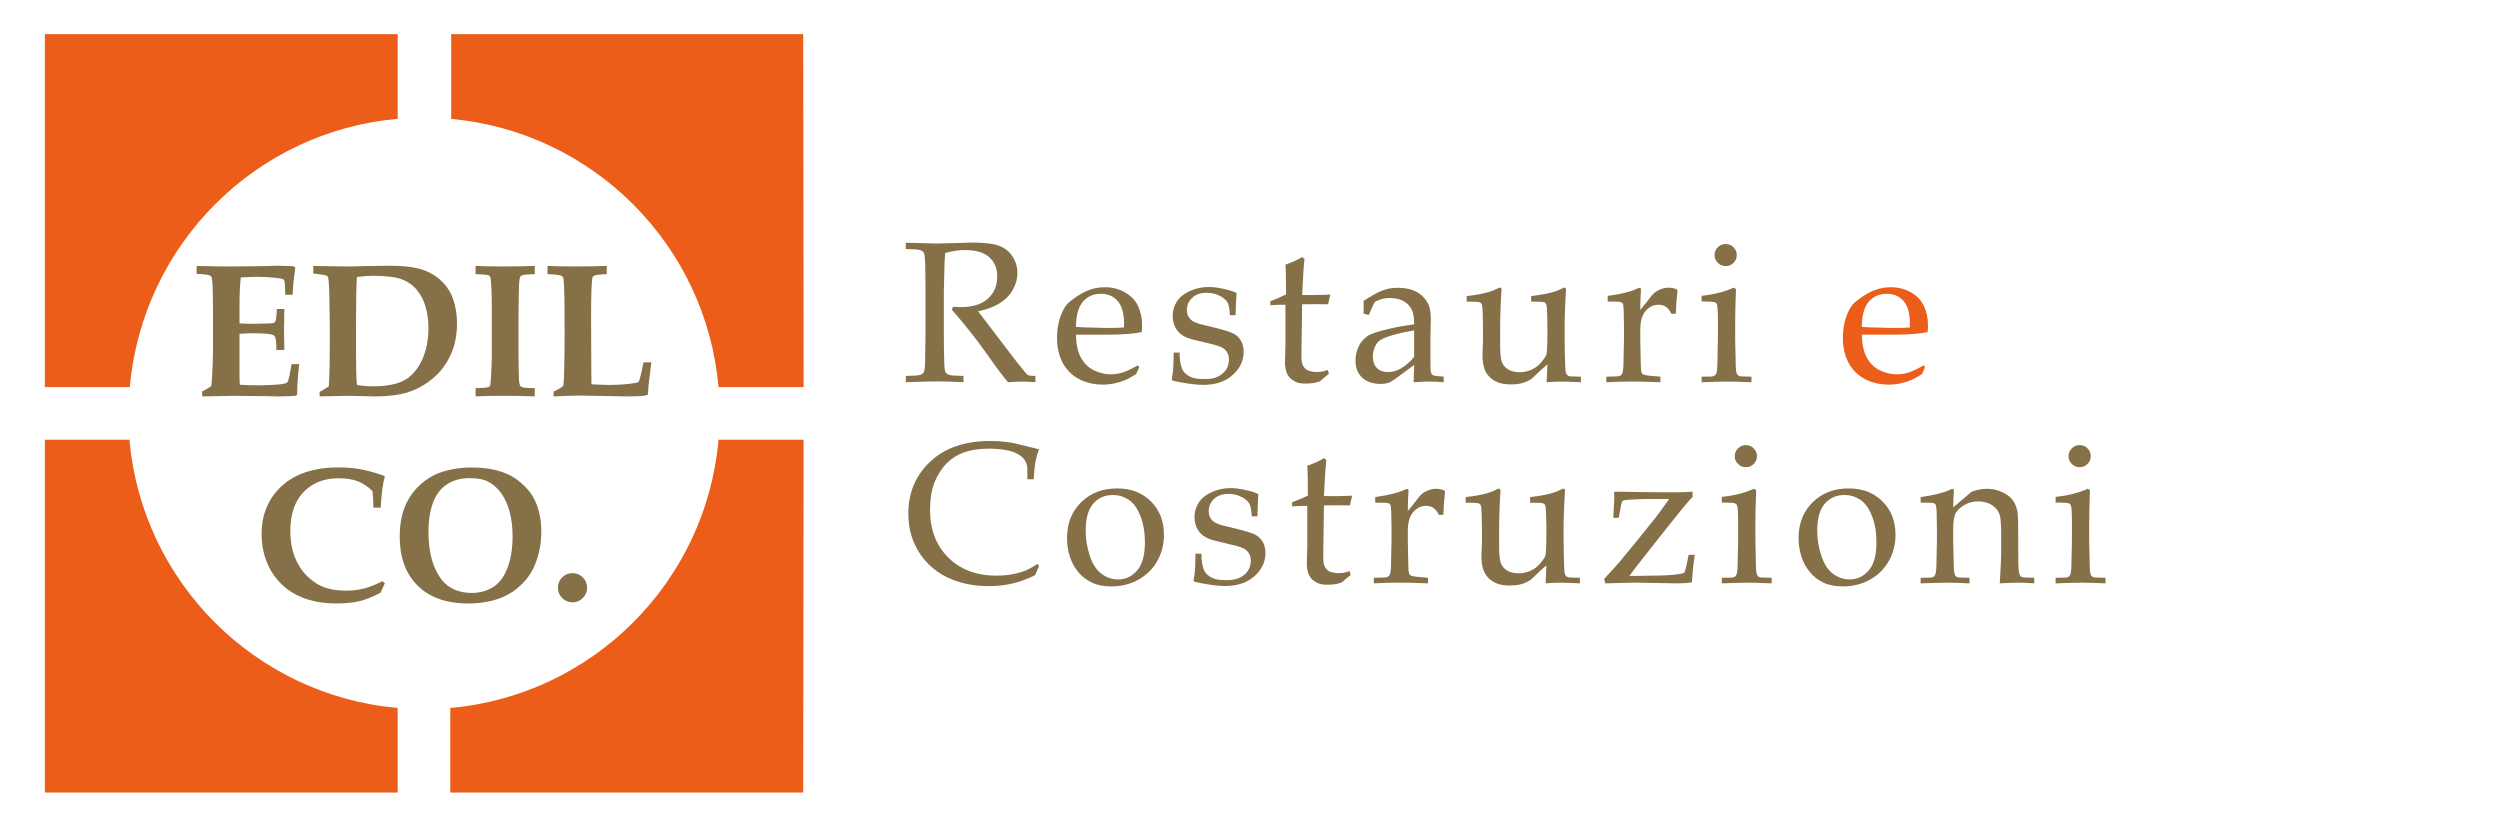 <?xml version="1.0" encoding="utf-8"?>
<!-- Generator: Adobe Illustrator 16.0.0, SVG Export Plug-In . SVG Version: 6.00 Build 0)  -->
<!DOCTYPE svg PUBLIC "-//W3C//DTD SVG 1.1//EN" "http://www.w3.org/Graphics/SVG/1.1/DTD/svg11.dtd">
<svg version="1.1" id="Livello_1" xmlns="http://www.w3.org/2000/svg" xmlns:xlink="http://www.w3.org/1999/xlink" x="0px" y="0px"
	 width="250px" height="82.667px" viewBox="0 0 250 82.667" enable-background="new 0 0 250 82.667" xml:space="preserve">
<g>
	<path fill="#857048" d="M103.903,56.599l-0.385,0.914c-0.77,0.384-1.522,0.664-2.259,0.835c-0.738,0.176-1.541,0.265-2.409,0.265
		c-1.02,0-1.969-0.129-2.844-0.385c-0.876-0.255-1.641-0.619-2.3-1.09c-0.651-0.477-1.185-1.012-1.599-1.601
		c-0.414-0.589-0.729-1.226-0.948-1.915c-0.218-0.694-0.324-1.455-0.324-2.277c0-2.09,0.729-3.816,2.19-5.186
		c1.468-1.375,3.469-2.062,6.003-2.062c0.599,0,1.151,0.036,1.658,0.107c0.515,0.064,1.136,0.195,1.867,0.391
		c0.737,0.19,1.189,0.304,1.352,0.337c-0.145,0.358-0.252,0.714-0.325,1.059c-0.107,0.556-0.177,1.202-0.218,1.935h-0.623
		l-0.009-1.158c-0.065-0.644-0.426-1.118-1.077-1.435c-0.646-0.312-1.593-0.47-2.843-0.47c-0.936,0.014-1.727,0.134-2.379,0.363
		c-0.651,0.221-1.227,0.58-1.729,1.07c-0.493,0.484-0.896,1.104-1.215,1.854c-0.316,0.748-0.476,1.688-0.484,2.82
		c0,1.985,0.608,3.58,1.828,4.791c1.218,1.203,2.827,1.806,4.828,1.806c0.899,0,1.737-0.122,2.507-0.37
		c0.524-0.173,1.049-0.439,1.57-0.806L103.903,56.599z"/>
	<path fill="#857048" d="M108.566,53.095c0,0.805,0.136,1.622,0.404,2.451c0.27,0.834,0.657,1.442,1.167,1.827
		c0.513,0.381,1.068,0.569,1.668,0.569c0.764,0,1.402-0.301,1.916-0.904c0.512-0.602,0.769-1.525,0.769-2.776
		c0-1.041-0.154-1.936-0.463-2.691c-0.302-0.76-0.692-1.295-1.167-1.602c-0.473-0.312-0.996-0.47-1.567-0.47
		c-0.81,0-1.468,0.291-1.975,0.873C108.817,50.955,108.566,51.861,108.566,53.095 M106.701,53.82c0-1.467,0.466-2.661,1.402-3.584
		c0.941-0.93,2.144-1.394,3.613-1.394c1.38,0,2.507,0.432,3.375,1.296c0.87,0.865,1.304,1.98,1.304,3.347
		c0,0.958-0.224,1.832-0.672,2.621c-0.448,0.795-1.079,1.417-1.897,1.868c-0.815,0.446-1.714,0.667-2.692,0.667
		c-0.765,0-1.413-0.127-1.947-0.381c-0.527-0.256-0.955-0.577-1.282-0.963c-0.33-0.386-0.58-0.784-0.751-1.191
		C106.851,55.395,106.701,54.633,106.701,53.82"/>
	<path fill="#857048" d="M119.549,55.369h0.59c0.007,0.384,0.027,0.685,0.062,0.905c0.031,0.225,0.088,0.442,0.168,0.659
		c0.078,0.206,0.198,0.388,0.364,0.539c0.165,0.144,0.344,0.257,0.534,0.343c0.198,0.078,0.394,0.132,0.592,0.157
		c0.204,0.025,0.51,0.039,0.917,0.039c0.672,0,1.222-0.176,1.649-0.531c0.433-0.352,0.653-0.834,0.653-1.451
		c0-0.274-0.07-0.517-0.208-0.728c-0.131-0.209-0.326-0.37-0.583-0.489c-0.25-0.119-0.792-0.273-1.628-0.463
		c-0.838-0.188-1.377-0.326-1.62-0.411c-0.369-0.14-0.661-0.307-0.877-0.503c-0.218-0.195-0.395-0.443-0.524-0.743
		c-0.126-0.303-0.188-0.628-0.188-0.983c0-0.519,0.135-0.993,0.404-1.424c0.276-0.438,0.708-0.792,1.293-1.061
		c0.587-0.273,1.225-0.415,1.916-0.415c0.414,0,0.894,0.061,1.441,0.181c0.546,0.11,0.99,0.248,1.334,0.42
		c-0.048,0.727-0.08,1.465-0.1,2.222h-0.564c-0.032-0.481-0.07-0.795-0.118-0.943c-0.039-0.152-0.096-0.287-0.167-0.403
		c-0.075-0.118-0.199-0.244-0.376-0.371c-0.176-0.141-0.407-0.26-0.689-0.365c-0.278-0.106-0.621-0.158-1.028-0.158
		c-0.578,0-1.046,0.171-1.403,0.51c-0.349,0.341-0.521,0.744-0.521,1.199c0,0.257,0.047,0.476,0.147,0.658
		c0.106,0.183,0.244,0.335,0.414,0.452c0.172,0.11,0.411,0.213,0.72,0.305l1.64,0.4c0.828,0.211,1.399,0.391,1.708,0.54
		c0.314,0.151,0.567,0.386,0.759,0.707c0.189,0.315,0.287,0.694,0.287,1.138c0,0.885-0.369,1.658-1.104,2.319
		c-0.73,0.654-1.712,0.981-2.944,0.981c-0.565,0-1.32-0.086-2.26-0.259c-0.521-0.096-0.8-0.164-0.84-0.204
		c-0.025-0.02-0.04-0.052-0.04-0.098c0-0.047,0.008-0.103,0.021-0.168c0.058-0.28,0.098-0.556,0.118-0.825
		C119.519,56.783,119.535,56.223,119.549,55.369"/>
	<path fill="#857048" d="M129.217,50.637v-0.412c0.657-0.249,1.181-0.471,1.571-0.668c0-1.558-0.021-2.554-0.061-2.986
		c0.685-0.236,1.241-0.485,1.668-0.755l0.237,0.197c-0.071,0.544-0.151,1.742-0.237,3.593c0.525,0.009,0.845,0.011,0.947,0.011
		c0.06,0,0.4-0.003,1.018-0.019c0.341-0.006,0.599-0.019,0.771-0.041l0.068,0.071l-0.206,0.911c-0.417-0.006-0.799-0.01-1.146-0.01
		c-0.351,0-0.832,0.004-1.452,0.01l-0.058,3.997c-0.021,0.977-0.014,1.558,0.018,1.748c0.035,0.189,0.096,0.355,0.188,0.501
		c0.093,0.136,0.211,0.25,0.356,0.336c0.149,0.082,0.405,0.147,0.761,0.192c0.27,0,0.486-0.009,0.65-0.028
		c0.173-0.025,0.387-0.083,0.644-0.175l0.119,0.381c-0.312,0.242-0.611,0.497-0.9,0.756c-0.249,0.09-0.483,0.151-0.702,0.179
		c-0.216,0.028-0.465,0.046-0.75,0.046c-0.349,0-0.627-0.039-0.837-0.116c-0.207-0.079-0.393-0.187-0.563-0.323
		c-0.172-0.145-0.312-0.323-0.425-0.541c-0.112-0.217-0.186-0.557-0.218-1.022c0.006-0.441,0.019-0.932,0.04-1.463
		c0.006-0.103,0.009-0.216,0.009-0.34V50.59h-0.404C129.993,50.59,129.623,50.604,129.217,50.637"/>
	<path fill="#857048" d="M137.385,58.335v-0.558c0.743-0.016,1.143-0.026,1.201-0.043c0.113-0.016,0.198-0.046,0.251-0.087
		c0.06-0.045,0.104-0.107,0.138-0.186c0.064-0.15,0.104-0.384,0.119-0.708c0.037-1.748,0.059-2.66,0.059-2.737v-1.17
		c0-0.522-0.011-1.084-0.03-1.689c-0.013-0.383-0.044-0.615-0.088-0.685c-0.043-0.075-0.116-0.125-0.229-0.159
		c-0.106-0.04-0.533-0.055-1.284-0.048v-0.561c1.329-0.185,2.301-0.423,2.913-0.717c0.132-0.067,0.222-0.101,0.267-0.101
		c0.046,0,0.083,0.019,0.109,0.052c0.025,0.032,0.039,0.08,0.039,0.146c0,0.046-0.002,0.097-0.008,0.157
		c-0.035,0.399-0.054,1.02-0.06,1.856c0.297-0.343,0.567-0.678,0.816-1.01c0.25-0.335,0.432-0.553,0.543-0.649
		c0.197-0.17,0.426-0.303,0.682-0.402c0.258-0.106,0.524-0.158,0.802-0.158c0.276,0,0.548,0.061,0.817,0.179l0.059,0.136
		c-0.097,0.871-0.153,1.635-0.167,2.297h-0.443c-0.151-0.312-0.328-0.543-0.533-0.688c-0.197-0.144-0.447-0.214-0.751-0.214
		c-0.507,0-0.938,0.21-1.294,0.627c-0.355,0.411-0.531,1.034-0.531,1.866v1.011c0,0.432,0.016,1.222,0.047,2.363
		c0.007,0.409,0.022,0.667,0.05,0.779c0.027,0.113,0.058,0.193,0.101,0.247c0.045,0.044,0.117,0.083,0.216,0.115
		c0.198,0.06,0.729,0.12,1.599,0.178v0.559c-1.159-0.045-2.146-0.069-2.961-0.069C138.99,58.266,138.175,58.292,137.385,58.335"/>
	<path fill="#857048" d="M157.988,57.778v0.558c-0.862-0.044-1.514-0.069-1.956-0.069c-0.487,0-0.979,0.025-1.479,0.069
		c0.037-0.529,0.069-1.125,0.088-1.785c-0.395,0.312-0.865,0.741-1.411,1.287c-0.127,0.124-0.246,0.216-0.366,0.272
		c-0.283,0.156-0.565,0.27-0.849,0.335c-0.281,0.072-0.623,0.108-1.016,0.108c-0.534,0-0.981-0.07-1.342-0.216
		c-0.357-0.145-0.663-0.363-0.92-0.655c-0.189-0.219-0.34-0.494-0.442-0.835c-0.101-0.348-0.15-0.763-0.15-1.251
		c0-0.228,0.008-0.444,0.021-0.646c0.018-0.205,0.028-0.403,0.028-0.6v-1.68c0-0.169-0.011-0.599-0.028-1.286
		c-0.014-0.432-0.043-0.713-0.088-0.846c-0.029-0.062-0.07-0.116-0.129-0.157c-0.102-0.064-0.276-0.098-0.525-0.098
		c-0.36,0-0.647-0.001-0.858-0.011v-0.56c1.417-0.157,2.442-0.407,3.081-0.756c0.105-0.058,0.187-0.088,0.245-0.088
		c0.047,0,0.082,0.017,0.11,0.052c0.032,0.032,0.049,0.08,0.049,0.145c0,0.052-0.001,0.118-0.01,0.196
		c-0.026,0.21-0.049,0.614-0.07,1.21c-0.038,1.09-0.059,1.824-0.059,2.198v1.916c0,0.798,0.052,1.359,0.159,1.687
		c0.11,0.319,0.32,0.58,0.631,0.777c0.315,0.189,0.704,0.282,1.166,0.282c0.314,0,0.627-0.05,0.937-0.157
		c0.316-0.109,0.6-0.265,0.85-0.47c0.183-0.151,0.372-0.352,0.562-0.608c0.146-0.191,0.239-0.335,0.286-0.431
		c0.046-0.105,0.075-0.256,0.086-0.455c0.035-0.573,0.052-1.147,0.052-1.717v-0.824c0-0.169-0.011-0.599-0.03-1.286
		c-0.011-0.432-0.043-0.713-0.088-0.846c-0.025-0.062-0.069-0.116-0.128-0.157c-0.098-0.064-0.274-0.098-0.523-0.098
		c-0.362,0-0.65-0.001-0.861-0.011v-0.56c1.416-0.157,2.444-0.407,3.082-0.756c0.105-0.058,0.187-0.088,0.246-0.088
		c0.046,0,0.083,0.017,0.109,0.052c0.033,0.032,0.05,0.08,0.05,0.145c0,0.052-0.004,0.118-0.011,0.196
		c-0.02,0.21-0.043,0.627-0.068,1.245c-0.04,1.069-0.06,1.789-0.06,2.163v1.346l0.02,1.363c0.018,0.79,0.032,1.256,0.04,1.395
		c0.006,0.328,0.04,0.565,0.106,0.717c0.034,0.06,0.078,0.111,0.13,0.156c0.051,0.042,0.132,0.074,0.238,0.1
		C156.932,57.754,157.296,57.765,157.988,57.778"/>
	<path fill="#857048" d="M160.527,58.335l-0.108-0.45c0.679-0.72,1.203-1.303,1.578-1.747c0.871-1.041,2.038-2.476,3.506-4.301
		c0.186-0.229,0.655-0.873,1.413-1.937h-2.29c-0.314,0-0.823,0.021-1.521,0.061c-0.428,0.019-0.688,0.052-0.781,0.098
		c-0.045,0.021-0.081,0.053-0.106,0.097c-0.035,0.055-0.08,0.217-0.138,0.484l-0.2,1.138h-0.553c0.065-1.134,0.098-1.76,0.1-1.888
		c0-0.153-0.008-0.373-0.021-0.657l0.079-0.066c2.442,0.046,4.404,0.066,5.886,0.066c0.71,0,1.337-0.021,1.885-0.066v0.521
		c-0.447,0.463-1.225,1.398-2.329,2.799c-2.119,2.658-3.449,4.361-3.989,5.105h0.69c0.553,0,1.329-0.014,2.33-0.04
		c1.006-0.026,1.738-0.088,2.192-0.188c0.143-0.029,0.233-0.064,0.267-0.096c0.025-0.021,0.048-0.061,0.068-0.13
		c0.132-0.411,0.258-0.961,0.378-1.656h0.609c-0.099,0.766-0.157,1.225-0.177,1.383c-0.014,0.097-0.051,0.553-0.109,1.364
		c-0.381,0.074-0.862,0.108-1.441,0.108l-4.283-0.077L160.527,58.335z"/>
	<path fill="#857048" d="M172.183,50.255v-0.561c1.276-0.145,2.349-0.419,3.218-0.824l0.217,0.155
		c-0.052,1.396-0.079,2.462-0.079,3.203v1.788c0.032,1.702,0.052,2.619,0.058,2.76c0.009,0.327,0.044,0.564,0.11,0.716
		c0.033,0.059,0.074,0.112,0.127,0.156c0.053,0.042,0.134,0.074,0.237,0.099c0.04,0.008,0.405,0.017,1.096,0.031v0.559
		c-0.999-0.045-1.799-0.07-2.397-0.07c-0.527,0-1.391,0.025-2.587,0.07v-0.559l0.938-0.014c0.139-0.005,0.244-0.028,0.317-0.067
		c0.078-0.044,0.139-0.098,0.177-0.168c0.074-0.13,0.117-0.359,0.14-0.697c0-0.083,0.018-1.022,0.059-2.815v-1.729
		c0-0.975-0.035-1.554-0.101-1.74c-0.038-0.097-0.111-0.168-0.216-0.215C173.397,50.284,172.959,50.255,172.183,50.255
		 M174.59,44.51c0.308,0,0.568,0.108,0.782,0.327c0.217,0.215,0.323,0.477,0.323,0.783c0,0.302-0.106,0.559-0.323,0.775
		c-0.22,0.218-0.479,0.325-0.782,0.325c-0.309,0-0.573-0.107-0.789-0.325c-0.217-0.217-0.327-0.474-0.327-0.775
		c0-0.306,0.11-0.567,0.327-0.783C174.017,44.619,174.281,44.51,174.59,44.51"/>
	<path fill="#857048" d="M181.723,53.095c0,0.805,0.134,1.622,0.403,2.451c0.27,0.834,0.658,1.442,1.166,1.827
		c0.514,0.381,1.067,0.569,1.669,0.569c0.763,0,1.4-0.301,1.916-0.904c0.513-0.602,0.768-1.525,0.768-2.776
		c0-1.041-0.153-1.936-0.463-2.691c-0.303-0.76-0.692-1.295-1.165-1.602c-0.475-0.312-0.998-0.47-1.571-0.47
		c-0.809,0-1.465,0.291-1.974,0.873C181.974,50.955,181.723,51.861,181.723,53.095 M179.855,53.82c0-1.467,0.469-2.661,1.402-3.584
		c0.942-0.93,2.146-1.394,3.614-1.394c1.381,0,2.507,0.432,3.374,1.296c0.871,0.865,1.305,1.98,1.305,3.347
		c0,0.958-0.226,1.832-0.67,2.621c-0.45,0.795-1.082,1.417-1.897,1.868c-0.816,0.446-1.715,0.667-2.695,0.667
		c-0.764,0-1.41-0.127-1.945-0.381c-0.526-0.256-0.954-0.577-1.283-0.963c-0.328-0.386-0.58-0.784-0.751-1.191
		C180.007,55.395,179.855,54.633,179.855,53.82"/>
	<path fill="#857048" d="M192.063,58.335v-0.558L193,57.765c0.141-0.005,0.243-0.03,0.317-0.067
		c0.078-0.045,0.137-0.099,0.177-0.169c0.072-0.13,0.116-0.359,0.139-0.697c0-0.082,0.019-1.021,0.06-2.815v-1.169
		c0-0.523-0.012-1.085-0.03-1.69c-0.02-0.382-0.053-0.615-0.1-0.686c-0.038-0.074-0.112-0.124-0.217-0.159
		c-0.106-0.039-0.532-0.054-1.282-0.047v-0.56c1.328-0.185,2.298-0.424,2.912-0.718c0.132-0.067,0.221-0.101,0.266-0.101
		c0.048,0,0.083,0.018,0.109,0.053c0.026,0.031,0.039,0.079,0.039,0.146c0,0.046-0.003,0.097-0.008,0.156
		c-0.021,0.236-0.044,0.734-0.061,1.491l1.835-1.558c0.541-0.197,1.05-0.297,1.529-0.297c0.534,0,1.038,0.108,1.514,0.325
		c0.479,0.214,0.839,0.487,1.074,0.814c0.243,0.329,0.406,0.737,0.484,1.238c0.048,0.294,0.068,1.115,0.068,2.464v1.738
		c0,0.851,0.021,1.431,0.07,1.739c0.033,0.194,0.081,0.331,0.148,0.411c0.072,0.073,0.181,0.118,0.325,0.138l1.057,0.03v0.559
		c-0.645-0.045-1.182-0.069-1.609-0.069c-0.369,0-0.98,0.024-1.838,0.069c0.092-1.617,0.14-2.638,0.14-3.062v-1.65
		c0-1.026-0.04-1.702-0.118-2.021c-0.112-0.439-0.366-0.793-0.763-1.062c-0.394-0.269-0.869-0.402-1.429-0.402
		c-0.492,0-0.944,0.118-1.354,0.352c-0.406,0.232-0.7,0.498-0.878,0.809c-0.171,0.301-0.256,0.813-0.256,1.531v1.188
		c0.039,1.702,0.061,2.619,0.061,2.76c0.011,0.327,0.05,0.564,0.117,0.716c0.023,0.059,0.065,0.112,0.118,0.156
		c0.05,0.042,0.136,0.074,0.246,0.099c0.038,0.008,0.401,0.017,1.088,0.031v0.559c-0.805-0.045-1.533-0.07-2.182-0.07
		C194.214,58.266,193.313,58.292,192.063,58.335"/>
	<path fill="#857048" d="M205.561,50.255v-0.561c1.276-0.145,2.351-0.419,3.221-0.824l0.215,0.155
		c-0.053,1.396-0.078,2.462-0.078,3.203v1.788c0.031,1.702,0.052,2.619,0.059,2.76c0.006,0.327,0.041,0.564,0.109,0.716
		c0.031,0.059,0.075,0.112,0.127,0.156c0.052,0.042,0.131,0.074,0.238,0.099c0.038,0.008,0.404,0.017,1.098,0.031v0.559
		c-1.003-0.045-1.803-0.07-2.402-0.07c-0.527,0-1.39,0.025-2.586,0.07v-0.559l0.94-0.014c0.138-0.005,0.242-0.028,0.314-0.067
		c0.078-0.044,0.138-0.098,0.178-0.168c0.072-0.13,0.118-0.359,0.139-0.697c0-0.083,0.019-1.022,0.06-2.815v-1.729
		c0-0.975-0.034-1.554-0.1-1.74c-0.039-0.097-0.111-0.168-0.216-0.215C206.774,50.284,206.337,50.255,205.561,50.255 M207.97,44.51
		c0.31,0,0.568,0.108,0.779,0.327c0.218,0.215,0.325,0.477,0.325,0.783c0,0.302-0.107,0.559-0.325,0.775
		c-0.217,0.218-0.476,0.325-0.779,0.325c-0.311,0-0.573-0.107-0.79-0.325c-0.216-0.217-0.325-0.474-0.325-0.775
		c0-0.306,0.109-0.567,0.325-0.783C207.396,44.619,207.659,44.51,207.97,44.51"/>
	<path fill="#857048" d="M90.576,24.902v-0.628c0.255,0.006,0.647,0.016,1.175,0.029l1.895,0.048c0.375,0,0.958-0.013,1.748-0.038
		c1.027-0.04,1.622-0.059,1.789-0.059c1.255,0,2.17,0.11,2.745,0.333c0.578,0.223,1.025,0.583,1.343,1.088
		c0.314,0.498,0.473,1.042,0.473,1.631c0,0.548-0.147,1.098-0.445,1.638c-0.295,0.543-0.727,0.996-1.293,1.356
		c-0.559,0.359-1.289,0.637-2.191,0.834c0.165,0.228,0.553,0.739,1.166,1.533l2.487,3.259c0.712,0.91,1.127,1.417,1.245,1.521
		c0.06,0.046,0.119,0.079,0.179,0.099c0.098,0.031,0.315,0.048,0.651,0.048v0.629c-0.5-0.041-0.937-0.06-1.313-0.06
		c-0.389,0-0.866,0.019-1.431,0.06c-0.427-0.493-1.147-1.45-2.152-2.875c-0.561-0.793-1.054-1.456-1.481-1.987
		c-0.69-0.877-1.35-1.671-1.974-2.383l0.096-0.296c0.344,0.02,0.603,0.028,0.782,0.028c1.197,0,2.104-0.281,2.724-0.845
		c0.619-0.56,0.928-1.306,0.928-2.229c0-0.803-0.265-1.443-0.799-1.915c-0.533-0.477-1.339-0.715-2.419-0.715
		c-0.678,0-1.342,0.101-1.995,0.303c-0.025,0.352-0.045,0.686-0.057,0.991c-0.008,0.09-0.031,1.046-0.07,2.858v4.359
		c0,0.892,0.014,1.757,0.04,2.603c0.013,0.622,0.057,0.994,0.129,1.109c0.079,0.12,0.204,0.208,0.374,0.266
		c0.172,0.053,0.646,0.087,1.423,0.098v0.629c-0.936-0.054-1.794-0.077-2.578-0.081c-0.631,0-1.695,0.027-3.188,0.081v-0.629
		c0.775-0.011,1.249-0.045,1.42-0.098c0.172-0.057,0.29-0.137,0.357-0.236c0.078-0.13,0.128-0.447,0.148-0.953
		c0.005-0.138,0.019-1.065,0.041-2.789v-4.545c0-0.89-0.011-1.76-0.033-2.611c-0.019-0.622-0.067-0.989-0.146-1.101
		c-0.072-0.117-0.194-0.202-0.367-0.253C91.831,24.951,91.357,24.915,90.576,24.902"/>
	<path fill="#857048" d="M107.598,32.688c0.185,0.021,0.535,0.04,1.047,0.057c0.98,0.034,1.655,0.051,2.023,0.051
		c0.876,0,1.452-0.017,1.729-0.051c0.005-0.158,0.009-0.277,0.009-0.361c0-1.033-0.21-1.795-0.632-2.279
		c-0.42-0.485-0.983-0.726-1.687-0.726c-0.746,0-1.343,0.264-1.798,0.795C107.835,30.706,107.606,31.543,107.598,32.688
		 M113.926,36.704l-0.315,0.707c-0.454,0.284-0.787,0.468-0.998,0.561c-0.309,0.135-0.665,0.252-1.067,0.342
		c-0.394,0.099-0.812,0.148-1.254,0.148c-0.868,0-1.654-0.178-2.36-0.54c-0.704-0.36-1.252-0.896-1.648-1.611
		c-0.386-0.719-0.582-1.56-0.582-2.523c0-0.753,0.101-1.429,0.307-2.031c0.209-0.609,0.446-1.058,0.708-1.346
		c0.19-0.21,0.488-0.446,0.889-0.715c0.403-0.275,0.799-0.492,1.195-0.651c0.52-0.215,1.083-0.322,1.688-0.322
		c0.738,0,1.403,0.165,1.993,0.501c0.598,0.333,1.038,0.787,1.313,1.363c0.277,0.577,0.416,1.227,0.416,1.955
		c0,0.185-0.013,0.406-0.04,0.668c-0.474,0.092-0.898,0.149-1.274,0.176c-0.71,0.052-1.42,0.08-2.132,0.08h-3.169
		c0.013,0.935,0.175,1.695,0.484,2.276c0.316,0.578,0.747,1.002,1.292,1.278c0.553,0.274,1.127,0.413,1.719,0.413
		c0.4,0,0.799-0.063,1.192-0.188c0.402-0.132,0.896-0.366,1.482-0.707L113.926,36.704z"/>
	<path fill="#857048" d="M117.367,35.26h0.591c0.007,0.38,0.027,0.682,0.06,0.904c0.032,0.223,0.089,0.441,0.167,0.657
		c0.08,0.208,0.2,0.389,0.366,0.54c0.164,0.146,0.343,0.259,0.533,0.344c0.197,0.08,0.395,0.131,0.592,0.159
		c0.204,0.027,0.51,0.038,0.917,0.038c0.671,0,1.222-0.174,1.648-0.53c0.435-0.353,0.652-0.836,0.652-1.453
		c0-0.275-0.069-0.517-0.208-0.727c-0.13-0.208-0.325-0.372-0.582-0.491c-0.249-0.117-0.791-0.272-1.628-0.461
		c-0.837-0.188-1.376-0.327-1.619-0.412c-0.368-0.137-0.662-0.304-0.877-0.501c-0.22-0.197-0.393-0.445-0.524-0.746
		c-0.126-0.302-0.188-0.629-0.188-0.984c0-0.515,0.135-0.992,0.404-1.423c0.276-0.438,0.708-0.792,1.293-1.06
		c0.586-0.275,1.225-0.415,1.916-0.415c0.413,0,0.893,0.059,1.439,0.179c0.547,0.11,0.992,0.249,1.335,0.42
		c-0.046,0.728-0.08,1.466-0.098,2.22h-0.564c-0.033-0.478-0.072-0.791-0.12-0.942c-0.038-0.15-0.096-0.285-0.165-0.402
		c-0.075-0.118-0.198-0.242-0.378-0.373c-0.176-0.14-0.407-0.259-0.689-0.364c-0.276-0.105-0.62-0.156-1.028-0.156
		c-0.577,0-1.044,0.17-1.401,0.509c-0.349,0.341-0.523,0.74-0.523,1.199c0,0.255,0.049,0.474,0.148,0.659
		c0.107,0.181,0.245,0.332,0.415,0.449c0.171,0.113,0.411,0.216,0.722,0.304l1.639,0.403c0.829,0.209,1.398,0.39,1.708,0.543
		c0.314,0.148,0.568,0.383,0.758,0.706c0.191,0.312,0.288,0.691,0.288,1.137c0,0.883-0.369,1.656-1.104,2.318
		c-0.729,0.655-1.711,0.981-2.943,0.981c-0.566,0-1.319-0.086-2.261-0.255c-0.521-0.1-0.799-0.165-0.839-0.208
		c-0.026-0.019-0.04-0.05-0.04-0.097c0-0.044,0.007-0.102,0.021-0.167c0.059-0.279,0.097-0.555,0.117-0.826
		C117.337,36.672,117.352,36.111,117.367,35.26"/>
	<path fill="#857048" d="M127.035,30.528v-0.413c0.655-0.249,1.181-0.469,1.57-0.668c0-1.557-0.021-2.553-0.061-2.984
		c0.686-0.237,1.24-0.487,1.671-0.757l0.235,0.195c-0.073,0.545-0.15,1.745-0.235,3.595c0.523,0.005,0.842,0.01,0.944,0.01
		c0.06,0,0.399-0.008,1.018-0.019c0.343-0.006,0.599-0.021,0.771-0.041l0.067,0.07l-0.205,0.913
		c-0.417-0.008-0.799-0.011-1.146-0.011c-0.35,0-0.833,0.003-1.45,0.011l-0.059,3.997c-0.022,0.974-0.015,1.556,0.017,1.745
		c0.034,0.19,0.097,0.356,0.188,0.502c0.093,0.136,0.212,0.249,0.356,0.333c0.152,0.086,0.405,0.151,0.76,0.195
		c0.271,0,0.488-0.011,0.652-0.03c0.171-0.026,0.385-0.083,0.641-0.176l0.12,0.384c-0.312,0.241-0.611,0.494-0.901,0.755
		c-0.25,0.092-0.482,0.15-0.7,0.176c-0.215,0.034-0.467,0.048-0.748,0.048c-0.351,0-0.63-0.036-0.841-0.115
		c-0.205-0.08-0.391-0.187-0.562-0.325c-0.172-0.145-0.312-0.325-0.424-0.541c-0.112-0.216-0.185-0.555-0.218-1.022
		c0.006-0.445,0.019-0.933,0.041-1.464c0.005-0.103,0.008-0.216,0.008-0.343v-4.075h-0.405
		C127.811,30.479,127.441,30.496,127.035,30.528"/>
	<path fill="#857048" d="M141.412,33.042c-0.855,0.145-1.584,0.307-2.19,0.482c-0.605,0.176-1.034,0.361-1.285,0.549
		c-0.15,0.114-0.28,0.277-0.393,0.501c-0.173,0.327-0.26,0.691-0.26,1.09c0,0.485,0.136,0.863,0.407,1.138
		c0.269,0.269,0.644,0.404,1.124,0.404c0.439,0,0.877-0.125,1.303-0.374c0.436-0.255,0.866-0.635,1.294-1.137V33.042L141.412,33.042
		z M136.881,31.5l-0.523-0.137c0.008-0.152,0.01-0.356,0.01-0.62c0-0.274-0.002-0.493-0.01-0.657
		c0.836-0.543,1.521-0.912,2.053-1.099c0.408-0.14,0.867-0.208,1.373-0.208c0.75,0,1.383,0.143,1.896,0.422
		c0.514,0.283,0.896,0.685,1.145,1.208c0.171,0.367,0.257,0.866,0.257,1.503l-0.038,1.794v2.927c0,0.315,0.025,0.539,0.079,0.679
		c0.041,0.096,0.102,0.17,0.187,0.215c0.066,0.04,0.206,0.066,0.416,0.079l0.643,0.059v0.558c-0.54-0.046-1.016-0.067-1.423-0.069
		c-0.395,0-0.92,0.023-1.582,0.069l0.051-1.727c-1.342,1.007-2.138,1.576-2.388,1.708c-0.25,0.125-0.567,0.187-0.949,0.187
		c-0.795,0-1.419-0.209-1.865-0.628c-0.441-0.426-0.662-0.988-0.662-1.689c0-0.452,0.075-0.863,0.229-1.237
		c0.157-0.372,0.345-0.668,0.562-0.882c0.217-0.223,0.436-0.387,0.661-0.491c0.382-0.177,1.001-0.367,1.854-0.57
		c0.863-0.204,1.715-0.354,2.558-0.453c0.007-0.62-0.067-1.104-0.227-1.452c-0.157-0.347-0.426-0.63-0.799-0.854
		c-0.375-0.222-0.834-0.333-1.373-0.333c-0.389,0-0.73,0.052-1.028,0.157c-0.288,0.104-0.466,0.193-0.53,0.265l-0.179,0.353
		C137.098,30.972,136.968,31.276,136.881,31.5"/>
	<path fill="#857048" d="M158.091,37.667v0.559c-0.863-0.043-1.516-0.069-1.956-0.069c-0.487,0-0.98,0.026-1.481,0.069
		c0.039-0.53,0.07-1.125,0.089-1.788c-0.395,0.316-0.865,0.745-1.411,1.289c-0.125,0.124-0.247,0.215-0.366,0.273
		c-0.281,0.156-0.566,0.268-0.848,0.334c-0.284,0.07-0.623,0.108-1.018,0.108c-0.533,0-0.98-0.071-1.341-0.217
		c-0.357-0.142-0.663-0.364-0.92-0.656c-0.189-0.216-0.338-0.493-0.443-0.835c-0.099-0.347-0.148-0.764-0.148-1.247
		c0-0.229,0.007-0.445,0.021-0.647c0.017-0.205,0.028-0.404,0.028-0.6v-1.679c0-0.17-0.012-0.599-0.028-1.286
		c-0.016-0.433-0.045-0.714-0.089-0.846c-0.027-0.064-0.07-0.116-0.131-0.158c-0.099-0.062-0.273-0.096-0.521-0.096
		c-0.364,0-0.648-0.002-0.86-0.012v-0.556c1.415-0.157,2.441-0.411,3.081-0.758c0.106-0.058,0.188-0.088,0.246-0.088
		c0.047,0,0.082,0.017,0.109,0.051c0.033,0.032,0.049,0.079,0.049,0.145c0,0.053-0.003,0.117-0.011,0.195
		c-0.026,0.21-0.049,0.614-0.067,1.209c-0.04,1.093-0.061,1.825-0.061,2.199v1.915c0,0.798,0.052,1.36,0.159,1.688
		c0.11,0.323,0.32,0.579,0.631,0.774c0.314,0.191,0.704,0.287,1.167,0.287c0.313,0,0.626-0.053,0.938-0.159
		c0.313-0.112,0.598-0.267,0.848-0.472c0.184-0.146,0.37-0.352,0.561-0.607c0.147-0.19,0.24-0.334,0.288-0.431
		c0.046-0.104,0.076-0.255,0.087-0.453c0.036-0.576,0.049-1.148,0.049-1.719v-0.823c0-0.17-0.009-0.599-0.027-1.286
		c-0.013-0.433-0.044-0.714-0.09-0.846c-0.026-0.064-0.068-0.116-0.129-0.158c-0.096-0.062-0.272-0.096-0.522-0.096
		c-0.36,0-0.647-0.002-0.859-0.012v-0.556c1.417-0.157,2.442-0.411,3.08-0.758c0.107-0.058,0.188-0.088,0.247-0.088
		c0.047,0,0.083,0.017,0.108,0.051c0.034,0.032,0.05,0.079,0.05,0.145c0,0.053-0.003,0.117-0.009,0.195
		c-0.021,0.21-0.045,0.627-0.07,1.247c-0.04,1.068-0.057,1.788-0.057,2.161v1.347l0.017,1.364c0.021,0.79,0.033,1.255,0.04,1.394
		c0.006,0.327,0.043,0.565,0.107,0.716c0.033,0.06,0.078,0.111,0.132,0.158c0.049,0.039,0.13,0.074,0.234,0.098
		C157.035,37.643,157.399,37.654,158.091,37.667"/>
	<path fill="#857048" d="M160.631,38.226v-0.559c0.744-0.013,1.145-0.026,1.203-0.041c0.113-0.017,0.197-0.046,0.249-0.087
		c0.057-0.047,0.105-0.105,0.138-0.187c0.065-0.149,0.104-0.385,0.119-0.707c0.038-1.75,0.059-2.662,0.059-2.737v-1.172
		c0-0.522-0.011-1.086-0.029-1.688c-0.015-0.384-0.045-0.614-0.089-0.687c-0.04-0.07-0.116-0.125-0.228-0.16
		c-0.105-0.036-0.534-0.053-1.283-0.048v-0.559c1.329-0.184,2.299-0.423,2.911-0.717c0.133-0.066,0.221-0.1,0.265-0.1
		c0.048,0,0.086,0.017,0.111,0.051c0.025,0.031,0.039,0.081,0.039,0.147c0,0.042-0.002,0.096-0.008,0.157
		c-0.033,0.399-0.055,1.018-0.06,1.854c0.295-0.339,0.567-0.677,0.818-1.01c0.25-0.333,0.432-0.55,0.542-0.647
		c0.198-0.17,0.426-0.304,0.682-0.404c0.256-0.105,0.523-0.157,0.8-0.157c0.277,0,0.551,0.059,0.819,0.176l0.06,0.137
		c-0.099,0.871-0.155,1.636-0.168,2.297h-0.443c-0.151-0.312-0.33-0.542-0.535-0.687c-0.194-0.144-0.445-0.216-0.749-0.216
		c-0.507,0-0.938,0.209-1.294,0.628c-0.356,0.412-0.532,1.035-0.532,1.866v1.012c0,0.431,0.016,1.221,0.049,2.367
		c0.005,0.406,0.022,0.664,0.048,0.775c0.027,0.111,0.06,0.193,0.101,0.247c0.045,0.045,0.118,0.084,0.216,0.118
		c0.199,0.059,0.73,0.119,1.6,0.176v0.559c-1.159-0.043-2.146-0.069-2.962-0.069C162.237,38.156,161.421,38.183,160.631,38.226"/>
	<path fill="#857048" d="M170.161,30.143v-0.559c1.278-0.143,2.35-0.419,3.217-0.824l0.22,0.156c-0.052,1.395-0.08,2.461-0.08,3.2
		v1.788c0.034,1.703,0.054,2.622,0.059,2.761c0.008,0.327,0.045,0.565,0.111,0.716c0.032,0.058,0.072,0.111,0.127,0.158
		c0.053,0.039,0.132,0.074,0.236,0.098c0.04,0.006,0.406,0.017,1.097,0.031v0.558c-0.999-0.045-1.801-0.069-2.398-0.069
		c-0.526,0-1.39,0.024-2.587,0.069v-0.558l0.938-0.01c0.139-0.009,0.242-0.03,0.316-0.071c0.078-0.045,0.139-0.099,0.179-0.166
		c0.07-0.13,0.114-0.362,0.136-0.696c0-0.086,0.021-1.026,0.062-2.821v-1.727c0-0.975-0.036-1.554-0.102-1.738
		c-0.037-0.098-0.111-0.171-0.215-0.216C171.378,30.173,170.94,30.146,170.161,30.143 M172.571,24.4
		c0.308,0,0.566,0.106,0.778,0.326c0.219,0.216,0.327,0.477,0.327,0.784c0,0.302-0.108,0.559-0.327,0.776
		c-0.216,0.216-0.476,0.324-0.778,0.324c-0.31,0-0.573-0.107-0.791-0.324c-0.216-0.217-0.326-0.474-0.326-0.776
		c0-0.308,0.11-0.568,0.326-0.784C171.998,24.506,172.26,24.4,172.571,24.4"/>
	<path fill="#EB5D18" d="M186.182,32.688c0.185,0.021,0.534,0.04,1.046,0.057c0.979,0.034,1.654,0.051,2.024,0.051
		c0.877,0,1.451-0.017,1.728-0.051c0.007-0.158,0.01-0.277,0.01-0.361c0-1.033-0.209-1.795-0.633-2.279
		c-0.419-0.485-0.982-0.726-1.686-0.726c-0.744,0-1.343,0.264-1.798,0.795C186.418,30.706,186.188,31.543,186.182,32.688
		 M192.51,36.704l-0.315,0.707c-0.454,0.284-0.786,0.468-0.999,0.561c-0.308,0.135-0.665,0.252-1.066,0.342
		c-0.395,0.099-0.812,0.148-1.252,0.148c-0.869,0-1.655-0.178-2.359-0.54c-0.705-0.36-1.253-0.896-1.649-1.611
		c-0.387-0.719-0.583-1.56-0.583-2.523c0-0.753,0.103-1.429,0.308-2.031c0.209-0.609,0.446-1.058,0.709-1.346
		c0.19-0.21,0.487-0.446,0.891-0.715c0.4-0.275,0.799-0.492,1.194-0.651c0.52-0.215,1.082-0.322,1.688-0.322
		c0.738,0,1.402,0.165,1.993,0.501c0.6,0.333,1.038,0.787,1.314,1.363c0.277,0.577,0.414,1.227,0.414,1.955
		c0,0.185-0.013,0.406-0.039,0.668c-0.474,0.092-0.898,0.149-1.274,0.176c-0.711,0.052-1.421,0.08-2.131,0.08h-3.17
		c0.013,0.935,0.175,1.695,0.485,2.276c0.314,0.578,0.745,1.002,1.293,1.278c0.552,0.274,1.125,0.413,1.716,0.413
		c0.401,0,0.803-0.063,1.195-0.188c0.401-0.132,0.896-0.366,1.481-0.707L192.51,36.704z"/>
</g>
<g>
	<path fill="#857048" d="M20.22,39.64v-0.505c0.373-0.173,0.677-0.354,0.914-0.54c0.038-0.261,0.067-0.685,0.093-1.269
		c0.049-1.068,0.075-1.846,0.075-2.331v-4.197c0-0.161-0.009-0.768-0.029-1.818c-0.018-0.702-0.062-1.131-0.13-1.288
		c-0.032-0.061-0.078-0.107-0.14-0.139c-0.168-0.075-0.615-0.132-1.343-0.168v-0.792l2.164,0.044c0.43,0.009,0.84,0.011,1.232,0.011
		c0.851,0,1.8-0.011,2.845-0.028l1.892-0.046c0.225,0,0.678,0.013,1.363,0.036c0.061,0,0.164,0.021,0.307,0.057l0.065,0.122
		l-0.176,1.342c-0.007,0.094-0.038,0.542-0.094,1.343H28.53c-0.012-0.732-0.04-1.184-0.083-1.352
		c-0.026-0.088-0.062-0.149-0.113-0.186c-0.081-0.059-0.329-0.106-0.746-0.15c-0.616-0.067-1.219-0.102-1.809-0.102
		c-0.553,0-1.12,0.022-1.698,0.065c-0.086,0.701-0.13,1.594-0.13,2.677v1.911c0.423,0.03,0.863,0.046,1.325,0.046
		c0.143,0,0.659-0.012,1.548-0.037c0.336-0.005,0.532-0.027,0.587-0.065c0.062-0.036,0.109-0.103,0.14-0.196
		c0.074-0.236,0.117-0.631,0.13-1.184h0.755L28.4,32.954l0.036,2.042h-0.801c0.006-0.721-0.041-1.165-0.141-1.333
		c-0.074-0.124-0.208-0.203-0.4-0.234c-0.43-0.068-0.979-0.103-1.651-0.103c-0.604,0-1.101,0.019-1.493,0.055v3.957
		c0,0.44,0.01,0.82,0.029,1.136c0.503,0.038,1.1,0.057,1.79,0.057c0.672,0,1.291-0.021,1.856-0.065
		c0.572-0.043,0.923-0.106,1.054-0.187c0.043-0.024,0.084-0.081,0.122-0.168c0.111-0.298,0.229-0.866,0.355-1.697h0.763
		c-0.137,1.231-0.205,2.246-0.205,3.04l-0.122,0.122c-0.397,0.045-0.963,0.065-1.697,0.065l-1.501-0.029
		c-1.48-0.017-2.499-0.028-3.059-0.028C23.186,39.583,22.147,39.602,20.22,39.64"/>
	<path fill="#857048" d="M35.692,38.5c0.578,0.088,1.132,0.132,1.661,0.132c0.826,0,1.56-0.087,2.201-0.261
		c0.472-0.13,0.885-0.32,1.24-0.569s0.693-0.614,1.017-1.1c0.33-0.485,0.583-1.064,0.764-1.735c0.181-0.672,0.271-1.396,0.272-2.174
		c0-0.709-0.091-1.391-0.272-2.051c-0.181-0.665-0.475-1.247-0.885-1.745c-0.411-0.497-0.93-0.857-1.558-1.082
		c-0.628-0.224-1.58-0.335-2.854-0.335c-0.479,0-1.008,0.04-1.586,0.12c-0.061,0.884-0.093,2.547-0.093,4.989v2.147
		C35.599,36.69,35.631,37.911,35.692,38.5 M31.961,39.64v-0.448c0.05-0.031,0.138-0.08,0.262-0.149
		c0.236-0.132,0.453-0.268,0.653-0.41c0.068-0.832,0.101-2.186,0.103-4.058v-1.529c0-0.819-0.016-2.024-0.047-3.61
		C32.914,28.56,32.874,28,32.81,27.758c-0.018-0.057-0.042-0.1-0.075-0.13c-0.048-0.05-0.126-0.088-0.233-0.111
		c-0.105-0.026-0.496-0.083-1.175-0.17v-0.753l3.386,0.055c0.397,0,1.146-0.016,2.248-0.046c0.795-0.02,1.434-0.028,1.912-0.028
		c1.102,0,1.98,0.068,2.64,0.206c0.666,0.131,1.243,0.343,1.736,0.642c0.49,0.293,0.902,0.642,1.239,1.045
		c0.343,0.405,0.6,0.841,0.774,1.306c0.292,0.784,0.438,1.642,0.439,2.574c0,1.188-0.218,2.247-0.654,3.18
		c-0.436,0.933-1.035,1.714-1.798,2.341c-0.76,0.629-1.583,1.082-2.473,1.363c-0.889,0.272-1.961,0.41-3.217,0.41l-2.77-0.058
		L31.961,39.64z"/>
	<path fill="#857048" d="M53.478,26.593v0.819c-0.628,0.02-1.001,0.043-1.119,0.075c-0.119,0.024-0.202,0.059-0.252,0.102
		c-0.049,0.038-0.083,0.088-0.103,0.149c-0.042,0.104-0.074,0.307-0.093,0.607c-0.013,0.161-0.021,0.465-0.027,0.913
		c-0.025,1.528-0.036,2.353-0.036,2.47v3.76l0.026,1.708c0,0.64,0.031,1.057,0.094,1.248c0.024,0.088,0.063,0.157,0.12,0.207
		c0.063,0.042,0.156,0.081,0.281,0.111c0.13,0.025,0.5,0.042,1.109,0.055v0.822c-1.013-0.038-2.096-0.058-3.246-0.058
		c-1.001,0-1.893,0.02-2.676,0.058v-0.822c0.646-0.023,1.02-0.045,1.119-0.065c0.13-0.024,0.217-0.059,0.262-0.101
		c0.049-0.045,0.081-0.093,0.092-0.151c0.02-0.073,0.044-0.365,0.075-0.875c0.05-0.746,0.075-1.437,0.076-2.071v-3.897
		c0-1.238-0.006-2.033-0.02-2.387c-0.029-0.791-0.067-1.284-0.11-1.484c-0.02-0.081-0.05-0.144-0.093-0.186
		c-0.038-0.045-0.112-0.079-0.225-0.104c-0.104-0.031-0.498-0.06-1.175-0.084v-0.819c0.784,0.035,1.681,0.055,2.695,0.055
		C51.389,26.648,52.464,26.628,53.478,26.593"/>
	<path fill="#857048" d="M55.361,39.64v-0.478c0.161-0.066,0.389-0.188,0.681-0.364c0.13-0.073,0.215-0.135,0.252-0.185
		c0.024-0.031,0.04-0.065,0.047-0.103c0.031-0.155,0.058-0.709,0.083-1.661c0.025-0.956,0.038-2.104,0.038-3.44
		c0-1.965-0.006-3.176-0.018-3.638c-0.025-1.168-0.065-1.836-0.122-2.006c-0.024-0.074-0.072-0.131-0.14-0.166
		c-0.144-0.095-0.619-0.156-1.427-0.188v-0.819c0.789,0.037,1.691,0.055,2.705,0.055c1.132,0,2.204-0.018,3.218-0.055v0.819
		c-0.703,0.031-1.133,0.086-1.288,0.168c-0.068,0.038-0.118,0.1-0.148,0.186c-0.031,0.083-0.063,0.465-0.094,1.148
		c-0.025,0.685-0.038,1.549-0.038,2.592c0,0.112,0.003,1.012,0.009,2.696c0.007,0.888,0.01,1.772,0.01,2.647
		c0.007,0.871,0.012,1.4,0.019,1.585c0.859,0.038,1.443,0.059,1.753,0.059c0.945,0,1.77-0.059,2.473-0.17
		c0.255-0.036,0.406-0.077,0.457-0.12c0.05-0.043,0.102-0.157,0.158-0.347c0.125-0.472,0.246-1.013,0.365-1.623h0.774
		c-0.02,0.177-0.029,0.278-0.029,0.309l-0.233,1.885c-0.05,0.592-0.078,0.945-0.084,1.062c-0.181,0.052-0.361,0.086-0.54,0.105
		c-0.381,0.03-0.968,0.046-1.763,0.046c-0.113,0-0.844-0.016-2.191-0.046c-1.027-0.026-1.742-0.038-2.146-0.038
		C57.531,39.556,56.605,39.583,55.361,39.64"/>
	<path fill="#857048" d="M38.481,58.332l-0.429,0.94c-0.777,0.41-1.477,0.692-2.098,0.84c-0.616,0.156-1.388,0.234-2.313,0.234
		c-1.318,0-2.485-0.209-3.497-0.626c-0.796-0.335-1.471-0.779-2.024-1.334c-0.554-0.553-0.98-1.152-1.277-1.799
		c-0.455-0.978-0.682-2.035-0.682-3.183c0-1.958,0.668-3.555,2.005-4.792c1.343-1.244,3.237-1.865,5.681-1.867
		c0.838,0,1.591,0.063,2.256,0.188c0.672,0.125,1.449,0.345,2.331,0.662l0.047,0.12c-0.1,0.294-0.177,0.66-0.233,1.102
		c-0.094,0.702-0.153,1.354-0.177,1.949h-0.728c-0.013-0.684-0.044-1.229-0.094-1.643c-0.417-0.435-0.886-0.758-1.408-0.97
		c-0.516-0.218-1.178-0.323-1.985-0.325c-1.461,0-2.631,0.463-3.507,1.39c-0.877,0.92-1.315,2.209-1.315,3.86
		c0,1.002,0.146,1.875,0.438,2.621c0.299,0.745,0.693,1.364,1.186,1.855c0.491,0.484,0.985,0.839,1.481,1.062
		c0.678,0.299,1.499,0.448,2.463,0.448c0.634,0,1.233-0.069,1.8-0.215c0.566-0.144,1.182-0.39,1.847-0.735L38.481,58.332z"/>
	<path fill="#857048" d="M42.847,53.099c0,1.449,0.198,2.648,0.596,3.6c0.397,0.945,0.909,1.615,1.53,2.006
		c0.621,0.393,1.354,0.588,2.2,0.588c0.784,0,1.484-0.188,2.099-0.561c0.622-0.372,1.107-1.004,1.456-1.893
		c0.354-0.889,0.531-1.969,0.531-3.238c0-0.869-0.096-1.664-0.289-2.387c-0.185-0.721-0.456-1.334-0.811-1.838
		c-0.355-0.51-0.774-0.896-1.259-1.164c-0.479-0.27-1.116-0.401-1.911-0.401c-0.908,0-1.682,0.215-2.323,0.644
		c-0.635,0.424-1.098,1.053-1.389,1.885C42.988,51.171,42.847,52.091,42.847,53.099 M39.974,53.65c0-1.138,0.17-2.13,0.513-2.977
		c0.347-0.846,0.841-1.563,1.482-2.153c0.64-0.592,1.337-1.017,2.089-1.278c0.963-0.328,2.015-0.492,3.15-0.492
		c1.133,0,2.159,0.157,3.08,0.476c0.683,0.241,1.284,0.594,1.809,1.054c0.528,0.453,0.929,0.92,1.202,1.398
		c0.274,0.479,0.479,1.003,0.616,1.576c0.143,0.572,0.214,1.203,0.214,1.895c0,1.168-0.201,2.253-0.606,3.254
		c-0.297,0.746-0.736,1.408-1.314,1.985c-0.572,0.579-1.225,1.024-1.958,1.334c-1.006,0.417-2.157,0.626-3.451,0.626
		c-1.399,0-2.602-0.254-3.609-0.756c-1.001-0.512-1.788-1.26-2.361-2.25C40.26,56.354,39.974,55.125,39.974,53.65"/>
	<path fill="#857048" d="M57.255,57.315c0.403,0,0.746,0.144,1.025,0.429c0.286,0.278,0.429,0.621,0.429,1.026
		c0,0.403-0.143,0.747-0.429,1.034c-0.286,0.287-0.628,0.43-1.025,0.43c-0.406,0-0.75-0.143-1.036-0.43
		c-0.285-0.287-0.429-0.631-0.429-1.034c0-0.405,0.14-0.747,0.42-1.026C56.497,57.458,56.844,57.315,57.255,57.315"/>
	<path fill="#EB5D18" d="M39.768,79.251H4.486v-35.28h8.457c1.253,14.231,12.591,25.569,26.825,26.823V79.251z"/>
	<path fill="#EB5D18" d="M4.486,38.708V3.416h35.282v8.468C25.54,13.137,14.239,24.475,12.983,38.708H4.486z"/>
	<path fill="#EB5D18" d="M71.855,38.708C70.603,24.506,59.31,13.187,45.12,11.891V3.416h35.202l0.042,35.293L71.855,38.708
		L71.855,38.708z"/>
	<path fill="#EB5D18" d="M80.359,43.971l-0.037,35.28H45.029v-8.457c14.233-1.254,25.57-12.594,26.826-26.823H80.359z"/>
</g>
</svg>
